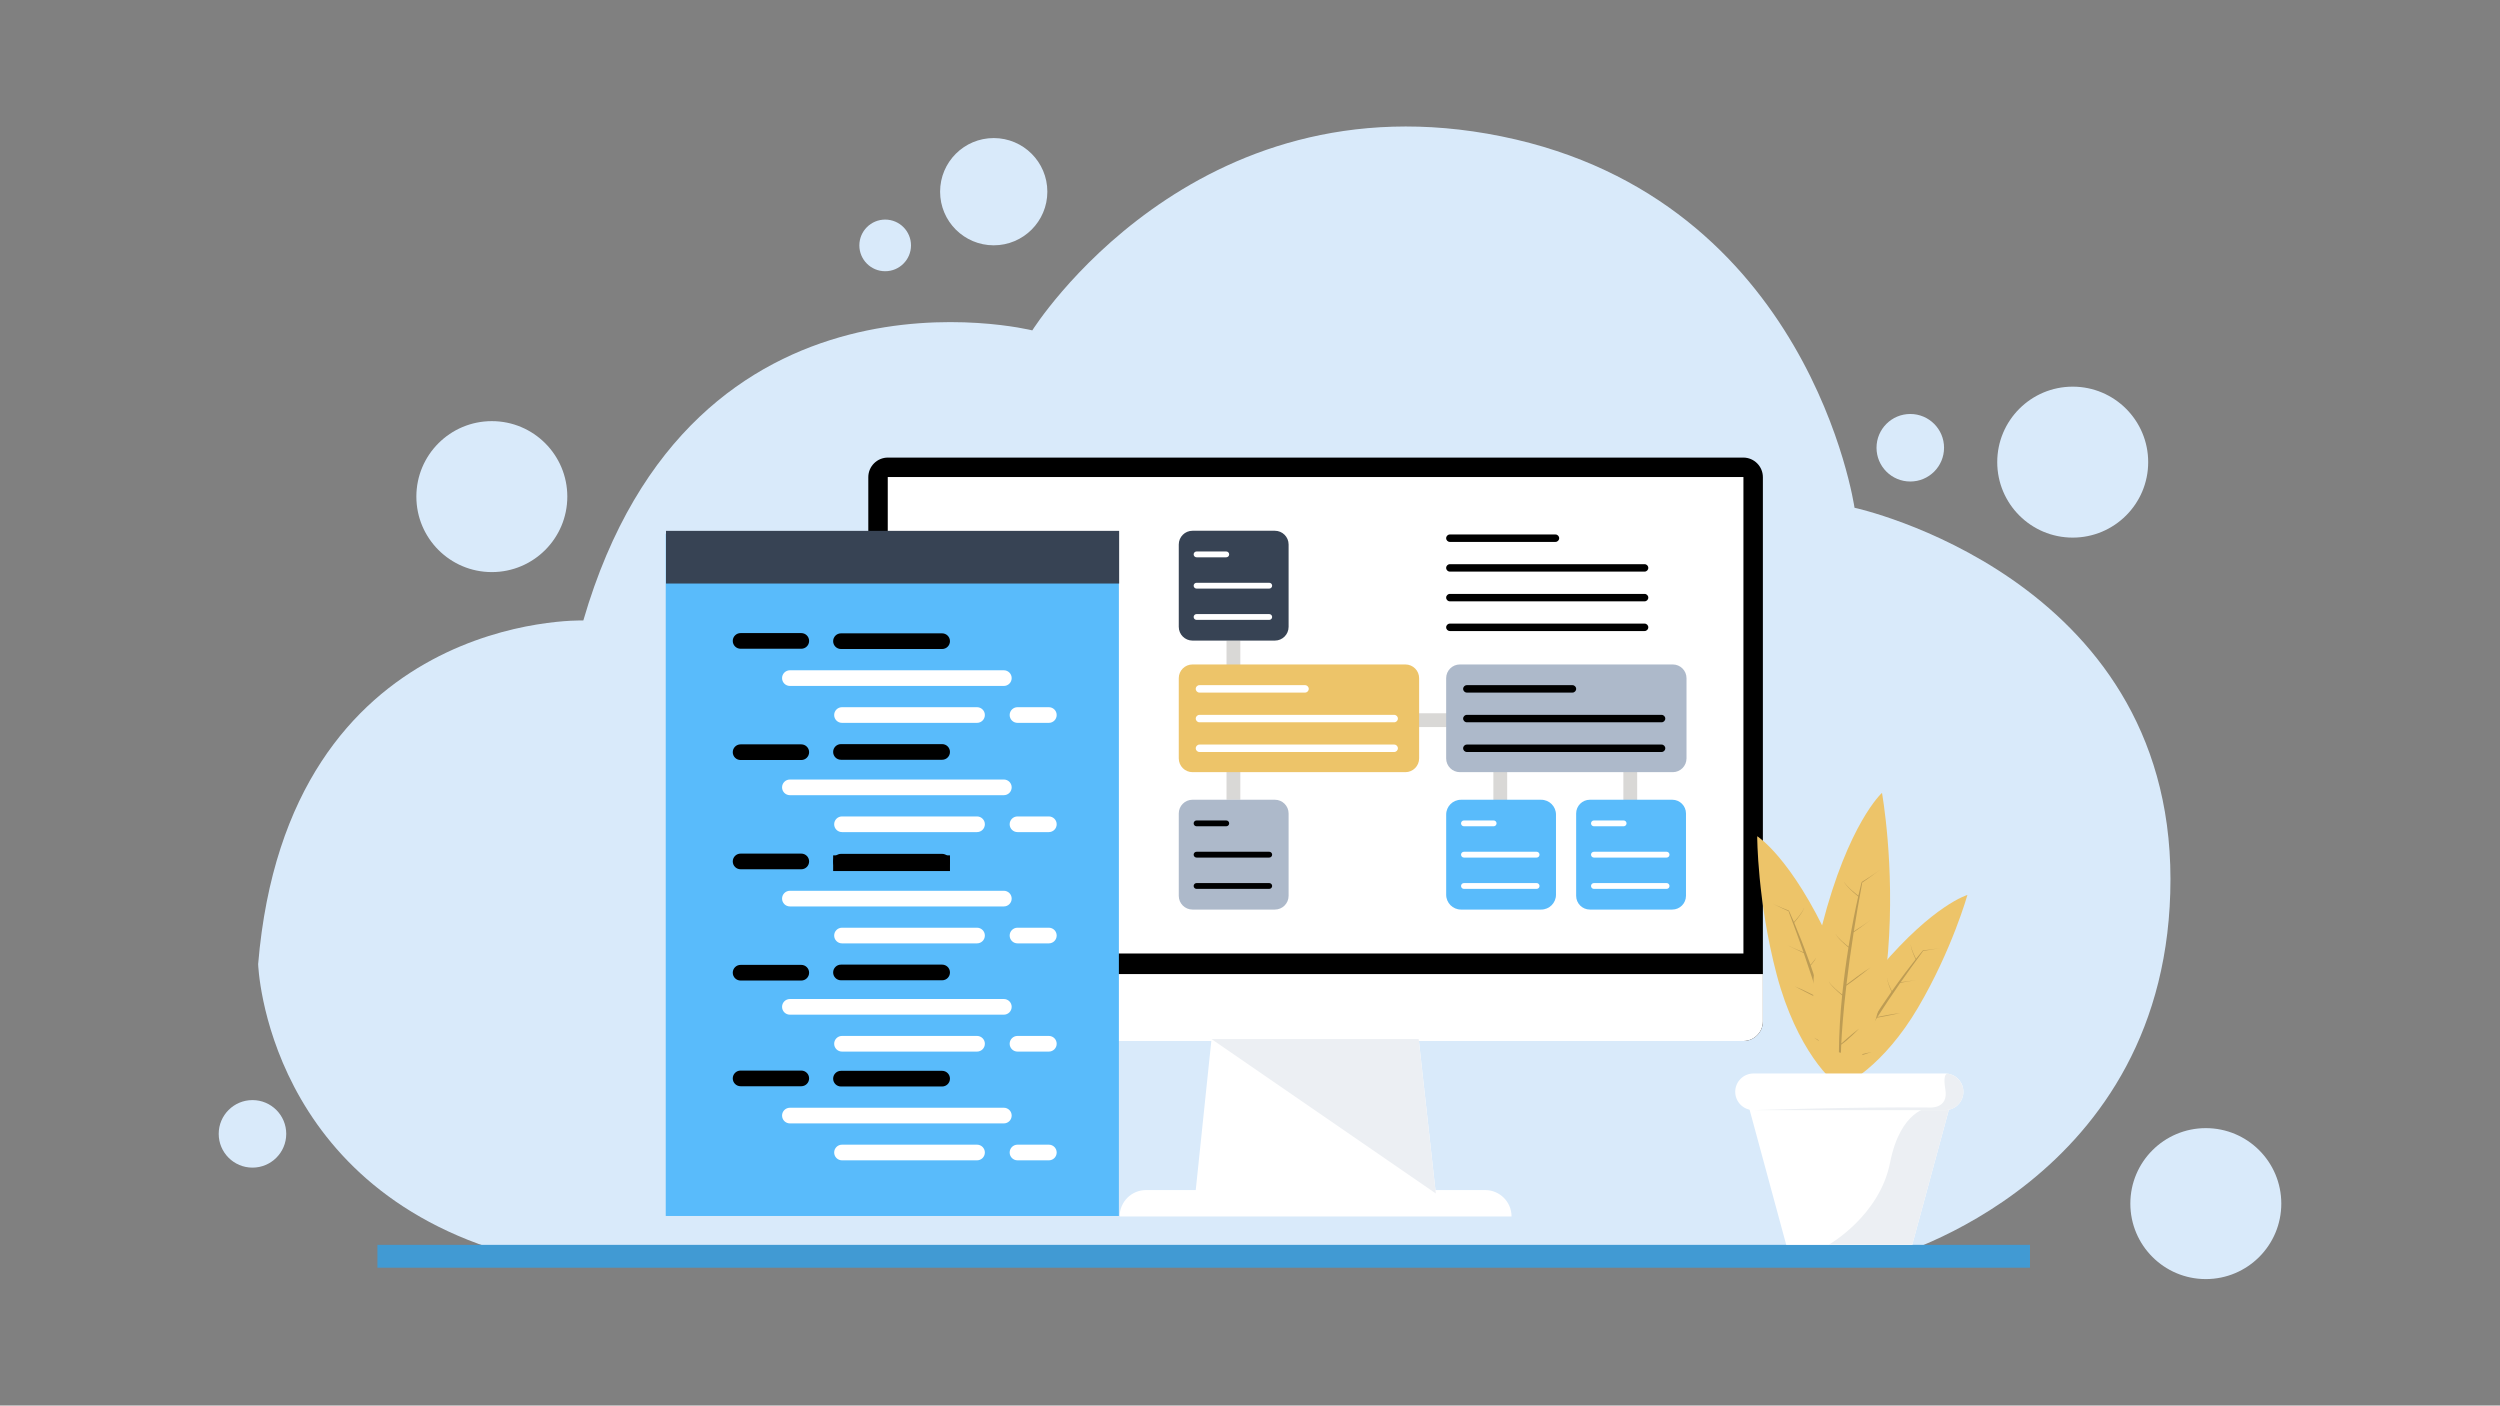 <?xml version="1.0" encoding="utf-8"?>
<!-- Generator: Adobe Illustrator 24.2.0, SVG Export Plug-In . SVG Version: 6.00 Build 0)  -->
<svg version="1.1" id="Layer_1" xmlns="http://www.w3.org/2000/svg" xmlns:xlink="http://www.w3.org/1999/xlink" x="0px" y="0px"
	 viewBox="0 0 1366 768" style="enable-background:new 0 0 1366 768;" xml:space="preserve">
<rect x="0" y="0" width="1366" height="768" fill="#808080" stroke="none"/>
<style type="text/css">
	.st0{fill:#EDF0F6;}
	.st1{fill:#D9EAFA;}
	.st2{fill:url(#SVGID_1_);}
	.st3{fill:#7A0D0C;}
	.st4{fill:#F29322;}
	.st5{fill:url(#SVGID_2_);}
	.st6{fill:#BD9C54;}
	.st7{fill:url(#SVGID_3_);}
	.st8{fill:url(#SVGID_4_);}
	.st9{fill:url(#SVGID_5_);}
	.st10{fill:url(#SVGID_6_);}
	.st11{fill:#CA1C17;}
	.st12{fill:#59BBFB;}
	.st13{fill:#3173AD;}
	.st14{fill:#F4A086;}
	.st15{fill:none;stroke:#253358;stroke-miterlimit:10;}
	.st16{fill:#F7B690;}
	.st17{fill:#FFCC01;}
	.st18{opacity:0.06;}
	.st19{fill:#F2AD8B;}
	.st20{fill:#FFEED4;}
	.st21{fill:#ED9983;}
	.st22{fill:#CAE7ED;}
	.st23{fill:#F7F2D0;}
	.st24{fill:#0F0F0F;}
	.st25{opacity:0.07;fill:#FFFFFF;}
	.st26{fill:#375B70;}
	.st27{fill:#42697C;}
	.st28{fill:#171717;}
	.st29{fill:#111010;}
	.st30{fill:#161515;}
	.st31{fill:#FFAEA1;}
	.st32{fill:#FCA69D;}
	.st33{fill:#FF6400;}
	.st34{fill:#DB5205;}
	.st35{fill:url(#SVGID_7_);}
	.st36{fill:url(#SVGID_8_);}
	.st37{fill:url(#SVGID_9_);}
	.st38{opacity:0.1;fill:#FFFFFF;}
	.st39{fill:#F45903;}
	.st40{fill:#FFFFFF;}
	.st41{fill:url(#SVGID_10_);}
	.st42{fill:url(#SVGID_11_);}
	.st43{fill:#F4AFA2;}
	.st44{fill:#D1F1FF;}
	.st45{fill:url(#SVGID_12_);}
	.st46{fill:url(#SVGID_13_);}
	.st47{fill:url(#SVGID_14_);}
	.st48{fill:#749CF1;}
	.st49{fill:#67ADEC;}
	.st50{fill:#991211;}
	.st51{fill:#FCB606;}
	.st52{fill:#FCC922;}
	.st53{fill:#AD1532;}
	.st54{fill:#F7CC23;}
	.st55{fill:#FCFCFC;}
	.st56{fill:#D5D0F9;}
	.st57{fill:#EDC469;}
	.st58{fill:#A32727;}
	.st59{fill:#419AD3;}
	.st60{fill:#FFFEFF;}
	.st61{fill:#ECEFF3;}
	.st62{fill:#A01127;}
	.st63{fill:url(#SVGID_15_);}
	.st64{fill:url(#SVGID_16_);}
	.st65{fill:#C6C6C6;}
	.st66{fill:#FF957D;}
	.st67{opacity:0.09;fill:#050505;}
	.st68{fill:#FF947B;}
	.st69{fill:#281104;}
	.st70{fill:#F99678;}
	.st71{fill:#FF7F61;}
	.st72{fill:#FF6E52;}
	.st73{clip-path:url(#SVGID_18_);}
	.st74{clip-path:url(#SVGID_20_);}
	.st75{fill:#020202;}
	.st76{fill:#FFAA99;}
	.st77{opacity:0.04;fill:#FFFFFF;}
	.st78{fill:#4F0151;}
	.st79{fill:none;}
	.st80{opacity:0.7;}
	.st81{fill:#090835;}
	.st82{fill:#FF7D5F;}
	.st83{fill:#040423;}
	.st84{opacity:0.15;fill:#FFFFFF;}
	.st85{fill:#F2F2F2;}
	.st86{fill:#141313;}
	.st87{fill:#FFA18E;}
	.st88{fill:#191919;}
	.st89{fill:#2D2D2D;}
	.st90{fill:#1E1E1E;}
	.st91{opacity:0.1;}
	.st92{fill:#FF0000;}
	.st93{fill:#1F59DB;}
	.st94{fill:#353535;}
	.st95{fill:#3F3F3F;}
	.st96{fill:#F9F9F9;}
	.st97{fill:#2A62DD;}
	.st98{fill:#1A56C1;}
	.st99{fill:#2351A3;}
	.st100{fill:#232323;}
	.st101{opacity:0.1;fill:#020202;}
	.st102{fill:#86332B;}
	.st103{fill:#644A46;}
	.st104{fill:#F99585;}
	.st105{fill:#B2B2B2;}
	.st106{fill:#F59478;}
	.st107{fill:#111111;}
	.st108{fill:#B3D7F5;}
	.st109{fill:#FDFFFD;}
	.st110{fill:#3496C1;}
	.st111{fill:#E3E4E5;}
	.st112{fill:#E5E5E5;}
	.st113{fill:#806553;}
	.st114{fill:#FF9685;}
	.st115{fill:#3265EC;}
	.st116{fill:url(#SVGID_23_);}
	.st117{fill:url(#SVGID_24_);}
	.st118{fill:url(#SVGID_25_);}
	.st119{fill:url(#SVGID_26_);}
	.st120{fill:url(#SVGID_27_);}
	.st121{fill:url(#SVGID_28_);}
	.st122{fill:url(#SVGID_29_);}
	.st123{fill:url(#SVGID_30_);}
	.st124{fill:url(#SVGID_31_);}
	.st125{fill:url(#SVGID_32_);}
	.st126{fill:url(#SVGID_33_);}
	.st127{fill:url(#SVGID_34_);}
	.st128{fill:url(#SVGID_35_);}
	.st129{fill:url(#SVGID_36_);}
	.st130{fill:url(#SVGID_37_);}
	.st131{fill:url(#SVGID_38_);}
	.st132{fill:url(#SVGID_39_);}
	.st133{fill:url(#SVGID_40_);}
	.st134{fill:url(#SVGID_41_);}
	.st135{fill:url(#SVGID_42_);}
	.st136{fill:url(#SVGID_43_);}
	.st137{fill:url(#SVGID_44_);}
	.st138{fill:url(#SVGID_45_);}
	.st139{fill:url(#SVGID_46_);}
	.st140{fill:url(#SVGID_47_);}
	.st141{fill:url(#SVGID_48_);}
	.st142{fill:url(#SVGID_49_);}
	.st143{fill:url(#SVGID_50_);}
	.st144{fill:url(#SVGID_51_);}
	.st145{fill:url(#SVGID_52_);}
	.st146{fill:url(#SVGID_53_);}
	.st147{fill:url(#SVGID_54_);}
	.st148{fill:url(#SVGID_55_);}
	.st149{fill:url(#SVGID_56_);}
	.st150{fill:url(#SVGID_57_);}
	.st151{fill:url(#SVGID_58_);}
	.st152{fill:url(#SVGID_59_);}
	.st153{fill:url(#SVGID_60_);}
	.st154{fill:url(#SVGID_61_);}
	.st155{fill:url(#SVGID_62_);}
	.st156{fill:url(#SVGID_63_);}
	.st157{fill:url(#SVGID_64_);}
	.st158{fill:url(#SVGID_65_);}
	.st159{fill:url(#SVGID_66_);}
	.st160{fill:url(#SVGID_67_);}
	.st161{fill:url(#SVGID_68_);}
	.st162{fill:url(#SVGID_69_);}
	.st163{fill:url(#SVGID_70_);}
	.st164{fill:url(#SVGID_71_);}
	.st165{fill:url(#SVGID_72_);}
	.st166{fill:url(#SVGID_73_);}
	.st167{fill:url(#SVGID_74_);}
	.st168{fill:url(#SVGID_75_);}
	.st169{fill:url(#SVGID_76_);}
	.st170{fill:#AE0017;}
	.st171{fill:#E5001C;}
	.st172{fill:url(#SVGID_77_);}
	.st173{opacity:0.2;fill:#FFFFFF;}
	.st174{fill:url(#SVGID_78_);}
	.st175{opacity:0.53;fill:#686767;}
	.st176{fill:#666666;}
	.st177{fill:#F2F0F0;}
	.st178{fill:#F16167;}
	.st179{fill:#CE3A45;}
	.st180{opacity:0.23;fill:#FFFFFF;}
	.st181{fill:#E0DEDE;}
	.st182{fill:#848383;}
	.st183{fill:#588AA0;}
	.st184{fill:url(#SVGID_79_);}
	.st185{fill:url(#SVGID_80_);}
	.st186{fill:url(#SVGID_81_);}
	.st187{fill:url(#SVGID_82_);}
	.st188{fill:url(#SVGID_83_);}
	.st189{fill:url(#SVGID_84_);}
	.st190{fill:url(#SVGID_85_);}
	.st191{fill:url(#SVGID_86_);}
	.st192{fill:url(#SVGID_87_);}
	.st193{fill:url(#SVGID_88_);}
	.st194{fill:url(#SVGID_89_);}
	.st195{fill:url(#SVGID_90_);}
	.st196{fill:url(#SVGID_91_);}
	.st197{fill:url(#SVGID_92_);}
	.st198{fill:url(#SVGID_93_);}
	.st199{fill:url(#SVGID_94_);}
	.st200{fill:url(#SVGID_95_);}
	.st201{fill:url(#SVGID_96_);}
	.st202{fill:url(#SVGID_97_);}
	.st203{fill:url(#SVGID_98_);}
	.st204{fill:url(#SVGID_99_);}
	.st205{fill:url(#SVGID_100_);}
	.st206{fill:url(#SVGID_101_);}
	.st207{fill:url(#SVGID_102_);}
	.st208{fill:url(#SVGID_103_);}
	.st209{fill:url(#SVGID_104_);}
	.st210{fill:url(#SVGID_105_);}
	.st211{fill:url(#SVGID_106_);}
	.st212{fill:url(#SVGID_107_);}
	.st213{fill:url(#SVGID_108_);}
	.st214{fill:url(#SVGID_109_);}
	.st215{fill:url(#SVGID_110_);}
	.st216{fill:url(#SVGID_111_);}
	.st217{fill:url(#SVGID_112_);}
	.st218{fill:url(#SVGID_113_);}
	.st219{fill:url(#SVGID_114_);}
	.st220{fill:url(#SVGID_115_);}
	.st221{fill:url(#SVGID_116_);}
	.st222{fill:url(#SVGID_117_);}
	.st223{fill:url(#SVGID_118_);}
	.st224{fill:url(#SVGID_119_);}
	.st225{fill:url(#SVGID_120_);}
	.st226{fill:url(#SVGID_121_);}
	.st227{fill:url(#SVGID_122_);}
	.st228{fill:url(#SVGID_123_);}
	.st229{fill:url(#SVGID_124_);}
	.st230{fill:url(#SVGID_125_);}
	.st231{fill:url(#SVGID_126_);}
	.st232{fill:url(#SVGID_127_);}
	.st233{fill:url(#SVGID_128_);}
	.st234{fill:url(#SVGID_129_);}
	.st235{fill:url(#SVGID_130_);}
	.st236{fill:url(#SVGID_131_);}
	.st237{fill:url(#SVGID_132_);}
	.st238{fill:url(#SVGID_133_);}
	.st239{fill:url(#SVGID_134_);}
	.st240{opacity:0.05;}
	.st241{opacity:0.03;}
	.st242{fill:#0B2029;}
	.st243{fill:#677387;}
	.st244{fill:#FF2400;}
	.st245{fill:#374A51;}
	.st246{opacity:0.15;}
	.st247{fill:#F7F7F7;}
	.st248{fill:#D3D3D3;}
	.st249{fill:#173842;stroke:#2F5B6C;stroke-miterlimit:10;}
	.st250{fill:#EFAC8B;}
	.st251{fill:#2F5668;}
	.st252{fill:none;stroke:#D9EAFA;stroke-width:4;stroke-linecap:round;stroke-miterlimit:10;}
	.st253{fill:none;stroke:#D9EAFA;stroke-width:4;stroke-linecap:round;stroke-miterlimit:10;stroke-dasharray:11.82,11.82;}
	.st254{fill:none;stroke:#D9EAFA;stroke-width:4;stroke-linecap:round;stroke-miterlimit:10;stroke-dasharray:12.204,12.204;}
	.st255{fill:none;stroke:#D9EAFA;stroke-width:4;stroke-linecap:round;stroke-miterlimit:10;stroke-dasharray:12.034,12.034;}
	.st256{fill:url(#SVGID_135_);}
	.st257{fill:url(#SVGID_136_);}
	.st258{fill:url(#SVGID_137_);}
	.st259{fill:url(#SVGID_138_);}
	.st260{fill:#FFE88B;}
	.st261{fill:url(#SVGID_139_);}
	.st262{fill:#8C0D25;}
	.st263{fill:url(#SVGID_140_);}
	.st264{fill:url(#SVGID_141_);}
	.st265{fill:url(#SVGID_142_);}
	.st266{clip-path:url(#SVGID_144_);}
	.st267{fill:#214D74;}
	.st268{fill:none;stroke:#3265EC;stroke-width:2;stroke-linecap:round;stroke-miterlimit:10;stroke-dasharray:12.317,12.317;}
	.st269{fill:#FFFFFF;stroke:#000000;stroke-width:6;stroke-miterlimit:10;}
	.st270{fill:none;stroke:#000000;stroke-miterlimit:10;}
	.st271{fill:#D9D8D6;}
	.st272{fill:#374354;}
	.st273{fill:#ADB9CA;}
	.st274{fill:#FC2256;}
	.st275{fill:#F50054;}
	.st276{fill:none;stroke:#59BBFB;stroke-width:5;stroke-miterlimit:10;}
	.st277{fill:url(#SVGID_145_);}
	.st278{fill:url(#SVGID_146_);}
	.st279{fill:url(#SVGID_147_);}
	.st280{fill:#EABF68;}
	.st281{fill:#F0F0EF;}
	.st282{fill:#181A35;}
	.st283{fill:#292929;}
	.st284{fill:url(#SVGID_148_);}
	.st285{fill:url(#SVGID_149_);}
	.st286{fill:url(#SVGID_150_);}
	.st287{fill:none;stroke:#D1DBE0;stroke-width:0.5;stroke-miterlimit:10;}
	.st288{fill:#D1DBE0;stroke:#D1DBE0;stroke-width:0.5;stroke-miterlimit:10;}
	.st289{stroke:#D1DBE0;stroke-miterlimit:10;}
	.st290{fill:none;stroke:#8D24B1;stroke-width:2;stroke-miterlimit:10;}
	.st291{fill:none;stroke:#FC76AF;stroke-width:2;stroke-miterlimit:10;}
	.st292{fill:none;stroke:#F59D3C;stroke-width:2;stroke-miterlimit:10;}
	.st293{fill:none;stroke:#881FE5;stroke-width:2;stroke-miterlimit:10;}
	.st294{fill:#FE7D96;}
	.st295{fill:#FC73AE;}
	.st296{fill:none;stroke:#DADDDE;stroke-miterlimit:10;}
	.st297{fill:#EC86EC;}
	.st298{fill:#EEAFED;}
	.st299{fill:#EE65E3;}
	.st300{fill:#EA4EE6;}
	.st301{fill:none;stroke:#FC73AE;stroke-miterlimit:10;}
	.st302{fill:#FF8DC4;}
	.st303{fill:#CCA2ED;}
	.st304{fill:#9B59EF;}
	.st305{fill:#881FE5;}
	.st306{fill:#6B14DD;}
	.st307{fill:#FFE48D;}
	.st308{fill:#F9D967;}
	.st309{fill:#F59D3C;}
	.st310{fill:#ED872B;}
	.st311{fill:#F297FF;}
	.st312{fill:#D571FF;}
	.st313{fill:#8D24B1;}
	.st314{fill:#8214AF;}
	.st315{fill:#F763AA;}
	.st316{fill:#FC76AF;}
	.st317{fill:#FF94E8;}
	.st318{fill:#FFC2E6;}
	.st319{fill:none;stroke:#D1DBE0;stroke-miterlimit:10;}
	.st320{fill:#D1DBE0;stroke:#D1DBE0;stroke-miterlimit:10;}
	.st321{fill:#070A26;}
	.st322{fill:none;stroke:#020202;stroke-width:12;stroke-linecap:round;stroke-miterlimit:10;}
	.st323{fill:none;stroke:#FFFFFF;stroke-width:3;stroke-linecap:round;stroke-miterlimit:10;}
	.st324{fill:none;stroke:#FFFFFF;stroke-width:7;stroke-miterlimit:10;}
	.st325{fill:#FF4F4E;}
	.st326{fill:#C42C31;}
	.st327{fill:#FFF7F1;}
	.st328{fill:#FFB8A1;}
	.st329{fill:#3F2037;}
	.st330{fill:#FF8A8A;}
	.st331{opacity:0.5;}
	.st332{fill:#734669;}
	.st333{fill:#352C38;}
	.st334{fill:#2A242D;}
	.st335{fill:#76413B;}
	.st336{fill:#FC6A5A;}
	.st337{fill:#965450;}
	.st338{fill:#CC887F;}
	.st339{fill:#5D8584;}
	.st340{fill:#78A8A5;}
	.st341{fill:#FFAC9D;}
	.st342{fill:#0075CF;}
	.st343{fill:#0056A8;}
	.st344{fill:#FF9A40;}
	.st345{fill:#E96D17;}
	.st346{fill:none;stroke:#C9C9C9;stroke-width:3;stroke-miterlimit:10;}
	.st347{fill:#D1DBE0;stroke:#C9C9C9;stroke-width:3;stroke-miterlimit:10;}
	.st348{fill:none;stroke:#D3D3D3;stroke-miterlimit:10;}
	.st349{fill:#F8F9FF;}
	.st350{fill:#0E1128;}
	.st351{clip-path:url(#SVGID_152_);}
	.st352{fill:#F9A58F;}
	.st353{fill:#045274;}
	.st354{fill:#064B63;}
	.st355{fill:#044860;}
	.st356{fill:#74503B;}
	.st357{fill:#66412E;}
	.st358{fill:#FCAB95;}
	.st359{fill:#F9C0B4;}
	.st360{fill:#F74646;}
	.st361{fill:#FF9797;}
	.st362{fill:#F77474;}
	.st363{fill:#F7822B;}
	.st364{fill:#49C9B0;}
	.st365{fill:#40BCB1;}
	.st366{fill:#2FA594;}
	.st367{fill:#91BDE2;}
	.st368{fill:#89D4BF;}
	.st369{fill:#BAE9FA;}
	.st370{fill:#1C1716;}
	.st371{fill:#E7E7E8;}
	.st372{fill:#CFD3D2;}
	.st373{fill:#F4A48E;}
	.st374{fill:#30AA9B;}
	.st375{fill:#9DDCED;}
	.st376{fill:#FBC496;}
	.st377{fill:#3F464E;}
	.st378{fill:#32373D;}
	.st379{fill:#CDD1D4;}
	.st380{fill:#E8E9EB;}
	.st381{fill:#F193B3;}
	.st382{fill:#DCDEE0;}
	.st383{fill:#E27DA4;}
	.st384{fill:#F9FEF7;}
	.st385{fill:#787AB2;}
	.st386{fill:#626899;}
	.st387{fill:#7175AD;}
	.st388{fill:#847365;}
	.st389{fill:#726154;}
	.st390{fill:#FCBBA9;}
	.st391{fill:#FFB433;}
	.st392{fill:#F4A025;}
	.st393{fill:#91C73E;}
	.st394{fill:#F9AD9B;}
	.st395{fill:#050505;}
	.st396{fill:#F49D1E;}
	.st397{fill:#9B968D;}
	.st398{clip-path:url(#SVGID_154_);}
	.st399{clip-path:url(#SVGID_156_);}
	.st400{clip-path:url(#SVGID_158_);}
	.st401{clip-path:url(#SVGID_160_);}
	.st402{clip-path:url(#SVGID_162_);}
	.st403{clip-path:url(#SVGID_164_);}
	.st404{fill:#F9AD98;}
	.st405{fill:#EFCA77;}
	.st406{fill:#F0F5DB;}
	.st407{fill:#FAF5C7;}
	.st408{fill:#041133;}
	.st409{fill:#FFD54D;}
	.st410{fill:#F4AB98;}
	.st411{fill:#D0EAFD;}
	.st412{fill:#6CA4FB;}
	.st413{fill:#3758C2;}
	.st414{fill:#9FC3F7;}
	.st415{fill:#FFCE43;}
	.st416{fill:#F9A23A;}
	.st417{fill:#2269D1;}
	.st418{fill:#57618E;}
	.st419{fill:#64A9DD;}
	.st420{fill:none;stroke:#0C317C;stroke-miterlimit:10;}
	.st421{fill:#352836;}
	.st422{fill:#3D2A1F;}
	.st423{fill:url(#SVGID_165_);}
	.st424{fill:url(#SVGID_166_);}
	.st425{fill:url(#SVGID_167_);}
	.st426{fill:url(#SVGID_168_);}
	.st427{fill:#262626;}
	.st428{opacity:0.1;fill:#CCCCCC;}
	.st429{fill:url(#SVGID_169_);}
	.st430{fill:url(#SVGID_170_);}
</style>
<path class="st1" d="M286.43,687.32h745.05c0,0,154.46-41.39,154.46-206.96s-172.63-202.92-172.63-202.92
	s-24.23-168.6-192.83-202.92s-256.43,106-256.43,106s-185.76-46.44-245.32,158.5c0,0-161.53-5.05-177.68,187.78
	C141.05,526.8,145.09,651.98,286.43,687.32z"/>
<rect x="206.23" y="680.19" class="st59" width="902.95" height="12.48"/>
<g>
	<circle class="st1" cx="1132.53" cy="252.51" r="41.24"/>
	<circle class="st1" cx="1205.26" cy="657.65" r="41.24"/>
	<circle class="st1" cx="268.74" cy="271.35" r="41.24"/>
	<circle class="st1" cx="483.66" cy="134.09" r="14.11"/>
	<circle class="st1" cx="542.97" cy="104.74" r="29.3"/>
	<circle class="st1" cx="1043.78" cy="244.65" r="18.45"/>
	<circle class="st1" cx="137.95" cy="619.54" r="18.45"/>
</g>
<g>
	<path class="st40" d="M825.91,664.67H611.77l0,0c0-7.96,6.46-14.42,14.42-14.42h185.3C819.46,650.25,825.91,656.71,825.91,664.67
		L825.91,664.67z"/>
	<polygon class="st40" points="784.53,652.12 653.16,652.12 661.97,567.75 775.18,567.75 	"/>
	<path d="M485.16,568.8h467.36c5.92,0,10.72-4.8,10.72-10.72V260.74c0-5.92-4.8-10.72-10.72-10.72H485.16
		c-5.92,0-10.72,4.8-10.72,10.72v297.35C474.45,564,479.24,568.8,485.16,568.8z"/>
	<rect x="485.07" y="260.65" class="st40" width="467.54" height="260.34"/>
	<g>
		<rect x="670.17" y="350.02" class="st271" width="7.54" height="86.97"/>
		<rect x="815.98" y="404.81" class="st271" width="7.54" height="86.97"/>
		<rect x="887.01" y="404.81" class="st271" width="7.54" height="86.97"/>
		
			<rect x="779.17" y="350.02" transform="matrix(4.513018e-11 -1 1 4.513018e-11 389.436 1176.438)" class="st271" width="7.54" height="86.97"/>
		<path class="st272" d="M696.58,350.02h-44.99c-4.15,0-7.51-3.36-7.51-7.51v-44.99c0-4.15,3.36-7.51,7.51-7.51h44.99
			c4.15,0,7.51,3.36,7.51,7.51v44.99C704.09,346.66,700.73,350.02,696.58,350.02z"/>
		<path class="st57" d="M767.89,421.91H651.59c-4.15,0-7.51-3.36-7.51-7.51v-43.83c0-4.15,3.36-7.51,7.51-7.51h116.31
			c4.15,0,7.51,3.36,7.51,7.51v43.83C775.4,418.55,772.04,421.91,767.89,421.91z"/>
		<path class="st40" d="M713.07,378.43h-57.69c-1.12,0-2.03-0.91-2.03-2.03l0,0c0-1.12,0.91-2.03,2.03-2.03h57.69
			c1.12,0,2.03,0.91,2.03,2.03l0,0C715.1,377.52,714.2,378.43,713.07,378.43z"/>
		<path class="st40" d="M761.78,394.66H655.39c-1.12,0-2.03-0.91-2.03-2.03l0,0c0-1.12,0.91-2.03,2.03-2.03h106.39
			c1.12,0,2.03,0.91,2.03,2.03l0,0C763.8,393.75,762.9,394.66,761.78,394.66z"/>
		<path class="st40" d="M761.78,410.89H655.39c-1.12,0-2.03-0.91-2.03-2.03l0,0c0-1.12,0.91-2.03,2.03-2.03h106.39
			c1.12,0,2.03,0.91,2.03,2.03l0,0C763.8,409.99,762.9,410.89,761.78,410.89z"/>
		<path class="st273" d="M914,421.91H797.69c-4.15,0-7.51-3.36-7.51-7.51v-43.83c0-4.15,3.36-7.51,7.51-7.51H914
			c4.15,0,7.51,3.36,7.51,7.51v43.83C921.5,418.55,918.14,421.91,914,421.91z"/>
		<path d="M859.18,378.43h-57.69c-1.12,0-2.03-0.91-2.03-2.03l0,0c0-1.12,0.91-2.03,2.03-2.03h57.69c1.12,0,2.03,0.91,2.03,2.03l0,0
			C861.21,377.52,860.3,378.43,859.18,378.43z"/>
		<path d="M907.88,394.66H801.49c-1.12,0-2.03-0.91-2.03-2.03l0,0c0-1.12,0.91-2.03,2.03-2.03h106.39c1.12,0,2.03,0.91,2.03,2.03
			l0,0C909.91,393.75,909,394.66,907.88,394.66z"/>
		<path d="M907.88,410.89H801.49c-1.12,0-2.03-0.91-2.03-2.03l0,0c0-1.12,0.91-2.03,2.03-2.03h106.39c1.12,0,2.03,0.91,2.03,2.03
			l0,0C909.91,409.99,909,410.89,907.88,410.89z"/>
		<g>
			<path d="M849.9,296.1h-57.69c-1.12,0-2.03-0.91-2.03-2.03l0,0c0-1.12,0.91-2.03,2.03-2.03h57.69c1.12,0,2.03,0.91,2.03,2.03l0,0
				C851.93,295.19,851.02,296.1,849.9,296.1z"/>
			<path d="M898.6,312.33H792.21c-1.12,0-2.03-0.91-2.03-2.03l0,0c0-1.12,0.91-2.03,2.03-2.03H898.6c1.12,0,2.03,0.91,2.03,2.03l0,0
				C900.63,311.42,899.72,312.33,898.6,312.33z"/>
			<path d="M898.6,328.57H792.21c-1.12,0-2.03-0.91-2.03-2.03l0,0c0-1.12,0.91-2.03,2.03-2.03H898.6c1.12,0,2.03,0.91,2.03,2.03l0,0
				C900.63,327.66,899.72,328.57,898.6,328.57z"/>
			<path d="M898.6,344.8H792.21c-1.12,0-2.03-0.91-2.03-2.03l0,0c0-1.12,0.91-2.03,2.03-2.03H898.6c1.12,0,2.03,0.91,2.03,2.03l0,0
				C900.63,343.89,899.72,344.8,898.6,344.8z"/>
		</g>
		<path class="st40" d="M670.03,304.51h-16.23c-0.88,0-1.59-0.71-1.59-1.59l0,0c0-0.88,0.71-1.59,1.59-1.59h16.23
			c0.88,0,1.59,0.71,1.59,1.59l0,0C671.62,303.79,670.91,304.51,670.03,304.51z"/>
		<path class="st40" d="M693.51,321.61h-39.71c-0.88,0-1.59-0.71-1.59-1.59l0,0c0-0.88,0.71-1.59,1.59-1.59h39.71
			c0.88,0,1.59,0.71,1.59,1.59l0,0C695.1,320.9,694.39,321.61,693.51,321.61z"/>
		<path class="st40" d="M693.51,338.71h-39.71c-0.88,0-1.59-0.71-1.59-1.59v0c0-0.88,0.71-1.59,1.59-1.59h39.71
			c0.88,0,1.59,0.71,1.59,1.59v0C695.1,338,694.39,338.71,693.51,338.71z"/>
		<path class="st273" d="M696.58,496.99h-44.99c-4.15,0-7.51-3.36-7.51-7.51v-44.99c0-4.15,3.36-7.51,7.51-7.51h44.99
			c4.15,0,7.51,3.36,7.51,7.51v44.99C704.09,493.63,700.73,496.99,696.58,496.99z"/>
		<path d="M670.03,451.48h-16.23c-0.88,0-1.59-0.71-1.59-1.59v0c0-0.88,0.71-1.59,1.59-1.59h16.23c0.88,0,1.59,0.71,1.59,1.59v0
			C671.62,450.76,670.91,451.48,670.03,451.48z"/>
		<path d="M693.51,468.58h-39.71c-0.88,0-1.59-0.71-1.59-1.59l0,0c0-0.88,0.71-1.59,1.59-1.59h39.71c0.88,0,1.59,0.71,1.59,1.59l0,0
			C695.1,467.87,694.39,468.58,693.51,468.58z"/>
		<path d="M693.51,485.69h-39.71c-0.88,0-1.59-0.71-1.59-1.59l0,0c0-0.88,0.71-1.59,1.59-1.59h39.71c0.88,0,1.59,0.71,1.59,1.59l0,0
			C695.1,484.97,694.39,485.69,693.51,485.69z"/>
		<path class="st12" d="M842.09,496.99h-43.8c-4.48,0-8.1-3.63-8.1-8.1v-43.8c0-4.48,3.63-8.1,8.1-8.1h43.8c4.48,0,8.1,3.63,8.1,8.1
			v43.8C850.19,493.36,846.56,496.99,842.09,496.99z"/>
		<path class="st40" d="M816.13,451.48H799.9c-0.88,0-1.59-0.71-1.59-1.59v0c0-0.88,0.71-1.59,1.59-1.59h16.23
			c0.88,0,1.59,0.71,1.59,1.59v0C817.72,450.76,817.01,451.48,816.13,451.48z"/>
		<path class="st40" d="M839.61,468.58H799.9c-0.88,0-1.59-0.71-1.59-1.59l0,0c0-0.88,0.71-1.59,1.59-1.59h39.71
			c0.88,0,1.59,0.71,1.59,1.59l0,0C841.2,467.87,840.49,468.58,839.61,468.58z"/>
		<path class="st40" d="M839.61,485.69H799.9c-0.88,0-1.59-0.71-1.59-1.59l0,0c0-0.88,0.71-1.59,1.59-1.59h39.71
			c0.88,0,1.59,0.71,1.59,1.59l0,0C841.2,484.97,840.49,485.69,839.61,485.69z"/>
		<path class="st12" d="M913.71,496.99h-44.99c-4.15,0-7.51-3.36-7.51-7.51v-44.99c0-4.15,3.36-7.51,7.51-7.51h44.99
			c4.15,0,7.51,3.36,7.51,7.51v44.99C921.21,493.63,917.85,496.99,913.71,496.99z"/>
		<path class="st40" d="M887.15,451.48h-16.23c-0.88,0-1.59-0.71-1.59-1.59v0c0-0.88,0.71-1.59,1.59-1.59h16.23
			c0.88,0,1.59,0.71,1.59,1.59v0C888.75,450.76,888.03,451.48,887.15,451.48z"/>
		<path class="st40" d="M910.63,468.58h-39.71c-0.88,0-1.59-0.71-1.59-1.59l0,0c0-0.88,0.71-1.59,1.59-1.59h39.71
			c0.88,0,1.59,0.71,1.59,1.59l0,0C912.23,467.87,911.51,468.58,910.63,468.58z"/>
		<path class="st40" d="M910.63,485.69h-39.71c-0.88,0-1.59-0.71-1.59-1.59l0,0c0-0.88,0.71-1.59,1.59-1.59h39.71
			c0.88,0,1.59,0.71,1.59,1.59l0,0C912.23,484.97,911.51,485.69,910.63,485.69z"/>
	</g>
	<path class="st40" d="M474.45,532.24v25.85c0,5.92,4.8,10.72,10.72,10.72h467.36c5.92,0,10.72-4.8,10.72-10.72v-25.85H474.45z"/>
	<g>
		<rect x="363.76" y="291.62" class="st12" width="247.6" height="372.79"/>
		<rect x="363.9" y="290.06" class="st272" width="247.6" height="28.78"/>
		<path d="M437.82,354.48h-33.16c-2.37,0-4.28-1.92-4.28-4.28v0c0-2.37,1.92-4.28,4.28-4.28h33.16c2.37,0,4.28,1.92,4.28,4.28v0
			C442.1,352.57,440.18,354.48,437.82,354.48z"/>
		<path d="M514.78,354.62h-55.27c-2.37,0-4.28-1.92-4.28-4.28l0,0c0-2.37,1.92-4.28,4.28-4.28h55.27c2.37,0,4.28,1.92,4.28,4.28l0,0
			C519.06,352.7,517.15,354.62,514.78,354.62z"/>
		<path d="M514.78,415.14h-55.27c-2.37,0-4.28-1.92-4.28-4.28v0c0-2.37,1.92-4.28,4.28-4.28h55.27c2.37,0,4.28,1.92,4.28,4.28v0
			C519.06,413.22,517.15,415.14,514.78,415.14z"/>
		<path d="M437.82,415.28h-33.16c-2.37,0-4.28-1.92-4.28-4.28l0,0c0-2.37,1.92-4.28,4.28-4.28h33.16c2.37,0,4.28,1.92,4.28,4.28l0,0
			C442.1,413.36,440.18,415.28,437.82,415.28z"/>
		<rect x="455.23" y="467.37" width="63.84" height="8.57"/>
		<path class="st40" d="M533.85,394.97h-73.78c-2.37,0-4.28-1.92-4.28-4.28l0,0c0-2.37,1.92-4.28,4.28-4.28h73.78
			c2.37,0,4.28,1.92,4.28,4.28l0,0C538.13,393.05,536.21,394.97,533.85,394.97z"/>
		<path class="st40" d="M573.09,394.97h-17.13c-2.37,0-4.28-1.92-4.28-4.28l0,0c0-2.37,1.92-4.28,4.28-4.28h17.13
			c2.37,0,4.28,1.92,4.28,4.28l0,0C577.37,393.05,575.46,394.97,573.09,394.97z"/>
		<path class="st40" d="M548.5,374.8H431.6c-2.37,0-4.28-1.92-4.28-4.28l0,0c0-2.37,1.92-4.28,4.28-4.28H548.5
			c2.37,0,4.28,1.92,4.28,4.28l0,0C552.78,372.88,550.86,374.8,548.5,374.8z"/>
		<path class="st40" d="M533.85,574.59h-73.78c-2.37,0-4.28-1.92-4.28-4.28l0,0c0-2.37,1.92-4.28,4.28-4.28h73.78
			c2.37,0,4.28,1.92,4.28,4.28l0,0C538.13,572.68,536.21,574.59,533.85,574.59z"/>
		<path class="st40" d="M573.09,574.59h-17.13c-2.37,0-4.28-1.92-4.28-4.28l0,0c0-2.37,1.92-4.28,4.28-4.28h17.13
			c2.37,0,4.28,1.92,4.28,4.28l0,0C577.37,572.68,575.46,574.59,573.09,574.59z"/>
		<path class="st40" d="M548.5,554.42H431.6c-2.37,0-4.28-1.92-4.28-4.28l0,0c0-2.37,1.92-4.28,4.28-4.28H548.5
			c2.37,0,4.28,1.92,4.28,4.28l0,0C552.78,552.5,550.86,554.42,548.5,554.42z"/>
		<path class="st40" d="M533.85,454.66h-73.78c-2.37,0-4.28-1.92-4.28-4.28l0,0c0-2.37,1.92-4.28,4.28-4.28h73.78
			c2.37,0,4.28,1.92,4.28,4.28l0,0C538.13,452.74,536.21,454.66,533.85,454.66z"/>
		<path class="st40" d="M573.09,454.66h-17.13c-2.37,0-4.28-1.92-4.28-4.28l0,0c0-2.37,1.92-4.28,4.28-4.28h17.13
			c2.37,0,4.28,1.92,4.28,4.28l0,0C577.37,452.74,575.46,454.66,573.09,454.66z"/>
		<path class="st40" d="M548.5,434.49H431.6c-2.37,0-4.28-1.92-4.28-4.28l0,0c0-2.37,1.92-4.28,4.28-4.28H548.5
			c2.37,0,4.28,1.92,4.28,4.28l0,0C552.78,432.57,550.86,434.49,548.5,434.49z"/>
		<path d="M437.82,474.97h-33.16c-2.37,0-4.28-1.92-4.28-4.28v0c0-2.37,1.92-4.28,4.28-4.28h33.16c2.37,0,4.28,1.92,4.28,4.28v0
			C442.1,473.05,440.18,474.97,437.82,474.97z"/>
		<path d="M514.78,475.11h-55.27c-2.37,0-4.28-1.92-4.28-4.28l0,0c0-2.37,1.92-4.28,4.28-4.28h55.27c2.37,0,4.28,1.92,4.28,4.28l0,0
			C519.06,473.19,517.15,475.11,514.78,475.11z"/>
		<path d="M514.78,535.63h-55.27c-2.37,0-4.28-1.92-4.28-4.28l0,0c0-2.37,1.92-4.28,4.28-4.28h55.27c2.37,0,4.28,1.92,4.28,4.28l0,0
			C519.06,533.71,517.15,535.63,514.78,535.63z"/>
		<path d="M437.82,535.77h-33.16c-2.37,0-4.28-1.92-4.28-4.28l0,0c0-2.37,1.92-4.28,4.28-4.28h33.16c2.37,0,4.28,1.92,4.28,4.28l0,0
			C442.1,533.85,440.18,535.77,437.82,535.77z"/>
		<path class="st40" d="M533.85,515.46h-73.78c-2.37,0-4.28-1.92-4.28-4.28v0c0-2.37,1.92-4.28,4.28-4.28h73.78
			c2.37,0,4.28,1.92,4.28,4.28v0C538.13,513.54,536.21,515.46,533.85,515.46z"/>
		<path class="st40" d="M573.09,515.46h-17.13c-2.37,0-4.28-1.92-4.28-4.28v0c0-2.37,1.92-4.28,4.28-4.28h17.13
			c2.37,0,4.28,1.92,4.28,4.28v0C577.37,513.54,575.46,515.46,573.09,515.46z"/>
		<path class="st40" d="M548.5,495.28H431.6c-2.37,0-4.28-1.92-4.28-4.28l0,0c0-2.37,1.92-4.28,4.28-4.28H548.5
			c2.37,0,4.28,1.92,4.28,4.28l0,0C552.78,493.36,550.86,495.28,548.5,495.28z"/>
		<path d="M437.82,593.52h-33.16c-2.37,0-4.28-1.92-4.28-4.28l0,0c0-2.37,1.92-4.28,4.28-4.28h33.16c2.37,0,4.28,1.92,4.28,4.28l0,0
			C442.1,591.6,440.18,593.52,437.82,593.52z"/>
		<path d="M514.78,593.66h-55.27c-2.37,0-4.28-1.92-4.28-4.28l0,0c0-2.37,1.92-4.28,4.28-4.28h55.27c2.37,0,4.28,1.92,4.28,4.28l0,0
			C519.06,591.74,517.15,593.66,514.78,593.66z"/>
		<path class="st40" d="M533.85,634.01h-73.78c-2.37,0-4.28-1.92-4.28-4.28l0,0c0-2.37,1.92-4.28,4.28-4.28h73.78
			c2.37,0,4.28,1.92,4.28,4.28l0,0C538.13,632.09,536.21,634.01,533.85,634.01z"/>
		<path class="st40" d="M573.09,634.01h-17.13c-2.37,0-4.28-1.92-4.28-4.28l0,0c0-2.37,1.92-4.28,4.28-4.28h17.13
			c2.37,0,4.28,1.92,4.28,4.28l0,0C577.37,632.09,575.46,634.01,573.09,634.01z"/>
		<path class="st40" d="M548.5,613.83H431.6c-2.37,0-4.28-1.92-4.28-4.28l0,0c0-2.37,1.92-4.28,4.28-4.28H548.5
			c2.37,0,4.28,1.92,4.28,4.28l0,0C552.78,611.92,550.86,613.83,548.5,613.83z"/>
	</g>
	<polygon class="st61" points="661.97,567.75 784.53,652.12 775.18,567.75 	"/>
</g>
<g>
	<polygon class="st40" points="1044.84,680.15 1065.19,605.14 955.65,605.14 975.99,680.15 	"/>
	<path class="st57" d="M1006.59,594.04c0,0,14.96-32.36-6.48-79.04s-39.97-58.08-39.97-58.08s0,35.35,10.7,75.82
		C981.54,573.2,1001.49,592.74,1006.59,594.04z"/>
	<path class="st6" d="M976.5,516.37c3.32,1.66,7.42,3.32,8.92,3.91c-2.31-6.64-4.91-13.81-7.83-21.47c0,0-0.17-0.48-0.29-0.89
		c-4.05-1.78-9.45-4.55-9.45-4.55c3.73,1.87,8.46,3.73,9.35,4.08c0-0.09,0.04-0.1,0.14,0.06c0,0,0.02,0.01,0.02,0.01l0.44,0.63
		c-0.04-0.02-0.08-0.03-0.12-0.05c0.06,0.11,0.12,0.22,0.19,0.35c0,0,0.88,1.92,2.32,5.33l0,0c0,0,4.73-5.06,5.57-7.75
		c0,0,0,1.73-5.41,8.13c2.12,5.03,5.38,13.1,8.88,23.02c1.25-1.39,4.38-5.04,5.06-7.18c0,0-0.02,1.63-4.93,7.55
		c2.32,6.59,4.74,13.98,7,21.83c1.08-1.19,4.53-5.13,5.24-7.38c0,0-0.01,1.67-5.13,7.79c2.45,8.54,4.7,17.6,6.43,26.76l-0.92,0.42
		c0,0-0.26-1.32-0.84-3.86c-4.08-1.86-9.94-6.13-9.94-6.13c4.08,2.04,9.68,5.56,9.83,5.65c-1.15-4.98-3.45-14.16-7.37-27.09
		c-4.4-1.99-13.01-6.58-13.01-6.58c3.85,1.47,11,5.1,12.84,6.04c-2.14-7.02-4.75-15.12-7.92-24.24
		C981.58,518.98,976.5,516.37,976.5,516.37z"/>
	<path class="st57" d="M1003.18,594.05c0,0-4.99-30.94,24.22-65.36S1075,489,1075,489s-8.37,29.92-27.03,61.63
		S1007.81,594.15,1003.18,594.05z"/>
	<path class="st6" d="M1047.06,535.44c-3.2,0.62-7.07,1.05-8.48,1.2c3.53-5.07,7.43-10.52,11.72-16.32c0,0,0.26-0.37,0.46-0.69
		c3.85-0.55,9.08-1.61,9.08-1.61c-3.6,0.7-8.05,1.15-8.88,1.24c0.02-0.08-0.01-0.09-0.14,0.01c0,0-0.02,0-0.02,0l-0.53,0.43
		c0.04,0,0.07-0.01,0.11-0.02c-0.07,0.08-0.15,0.16-0.24,0.26c0,0-1.2,1.42-3.23,3.96l0,0c0,0-2.8-5.41-2.88-7.88
		c0,0-0.41,1.46,2.65,8.17c-2.99,3.76-7.66,9.81-12.98,17.38c-0.72-1.47-2.51-5.3-2.58-7.27c0,0-0.37,1.38,2.38,7.56
		c-3.53,5.03-7.32,10.71-11.1,16.82c-0.63-1.26-2.62-5.41-2.69-7.49c0,0-0.38,1.42,2.49,7.81c-4.1,6.65-8.15,13.78-11.78,21.12
		l0.68,0.57c0,0,0.53-1.05,1.62-3.06c3.89-0.6,9.87-2.83,9.87-2.83c-3.94,0.76-9.51,2.41-9.66,2.45
		c2.16-3.94,6.28-11.17,12.66-21.18c4.2-0.65,12.57-2.49,12.57-2.49c-3.6,0.33-10.52,1.71-12.3,2.07
		c3.48-5.44,7.61-11.68,12.45-18.64C1042.14,536.44,1047.06,535.44,1047.06,535.44z"/>
	<path class="st57" d="M1004.19,595.19c0,0-23.16-33.01-8.68-89.28s32.81-72.68,32.81-72.68s7.11,39.35,3.33,86.54
		C1027.87,566.96,1009.6,592.71,1004.19,595.19z"/>
	<path class="st6" d="M1022.07,502.69c-3.36,2.51-7.59,5.18-9.14,6.15c1.24-7.85,2.69-16.35,4.4-25.48c0,0,0.09-0.57,0.14-1.05
		c4.15-2.8,9.61-6.97,9.61-6.97c-3.78,2.83-8.67,5.86-9.59,6.42c-0.02-0.1-0.06-0.1-0.15,0.09c0,0-0.02,0.01-0.02,0.01l-0.37,0.79
		c0.04-0.03,0.08-0.05,0.12-0.08c-0.04,0.13-0.09,0.27-0.14,0.43c0,0-0.59,2.31-1.51,6.4l0,0c0,0-6.28-4.68-7.76-7.5
		c0,0,0.35,1.92,7.66,7.96c-1.35,6.03-3.36,15.66-5.26,27.41c-1.67-1.3-5.89-4.73-7.07-6.97c0,0,0.35,1.81,7,7.41
		c-1.26,7.8-2.46,16.52-3.4,25.71c-1.44-1.11-6.07-4.79-7.32-7.16c0,0,0.35,1.86,7.27,7.64c-1.01,10-1.7,20.54-1.77,31.07l1.11,0.28
		c0,0,0.02-1.52,0.16-4.46c4.17-2.89,9.83-8.82,9.83-8.82c-4.13,3.09-9.66,8.13-9.8,8.26c0.28-5.77,0.99-16.46,2.76-31.63
		c4.5-3.1,13.15-9.94,13.15-9.94c-3.99,2.41-11.22,7.89-13.08,9.31c0.97-8.25,2.25-17.79,3.94-28.57
		C1016.93,506.62,1022.07,502.69,1022.07,502.69z"/>
	<path class="st61" d="M1054.09,605.14c0,0-15.62,1.05-21.37,30.17c-5.75,29.13-33.45,44.76-33.45,44.76l45.58,0.08l20.35-75.01
		H1054.09z"/>
	<path class="st40" d="M1062.8,606.57H958.14c-5.53,0-10.01-4.48-10.01-10.01l0,0c0-5.53,4.48-10.01,10.01-10.01h104.66
		c5.53,0,10.01,4.48,10.01,10.01l0,0C1072.81,602.09,1068.33,606.57,1062.8,606.57z"/>
	<path class="st61" d="M1072.81,596.57c0-5.12-3.84-9.33-8.79-9.93c-1.05,0.21-2.25,1.77-1.08,8.64c1.85,10.89-8.84,9.86-8.84,9.86
		c-39.76-0.41-95.1,1.41-95.97,1.44c0,0,0.01,0,0.01,0h104.66C1068.33,606.57,1072.81,602.09,1072.81,596.57L1072.81,596.57z"/>
</g>
</svg>
